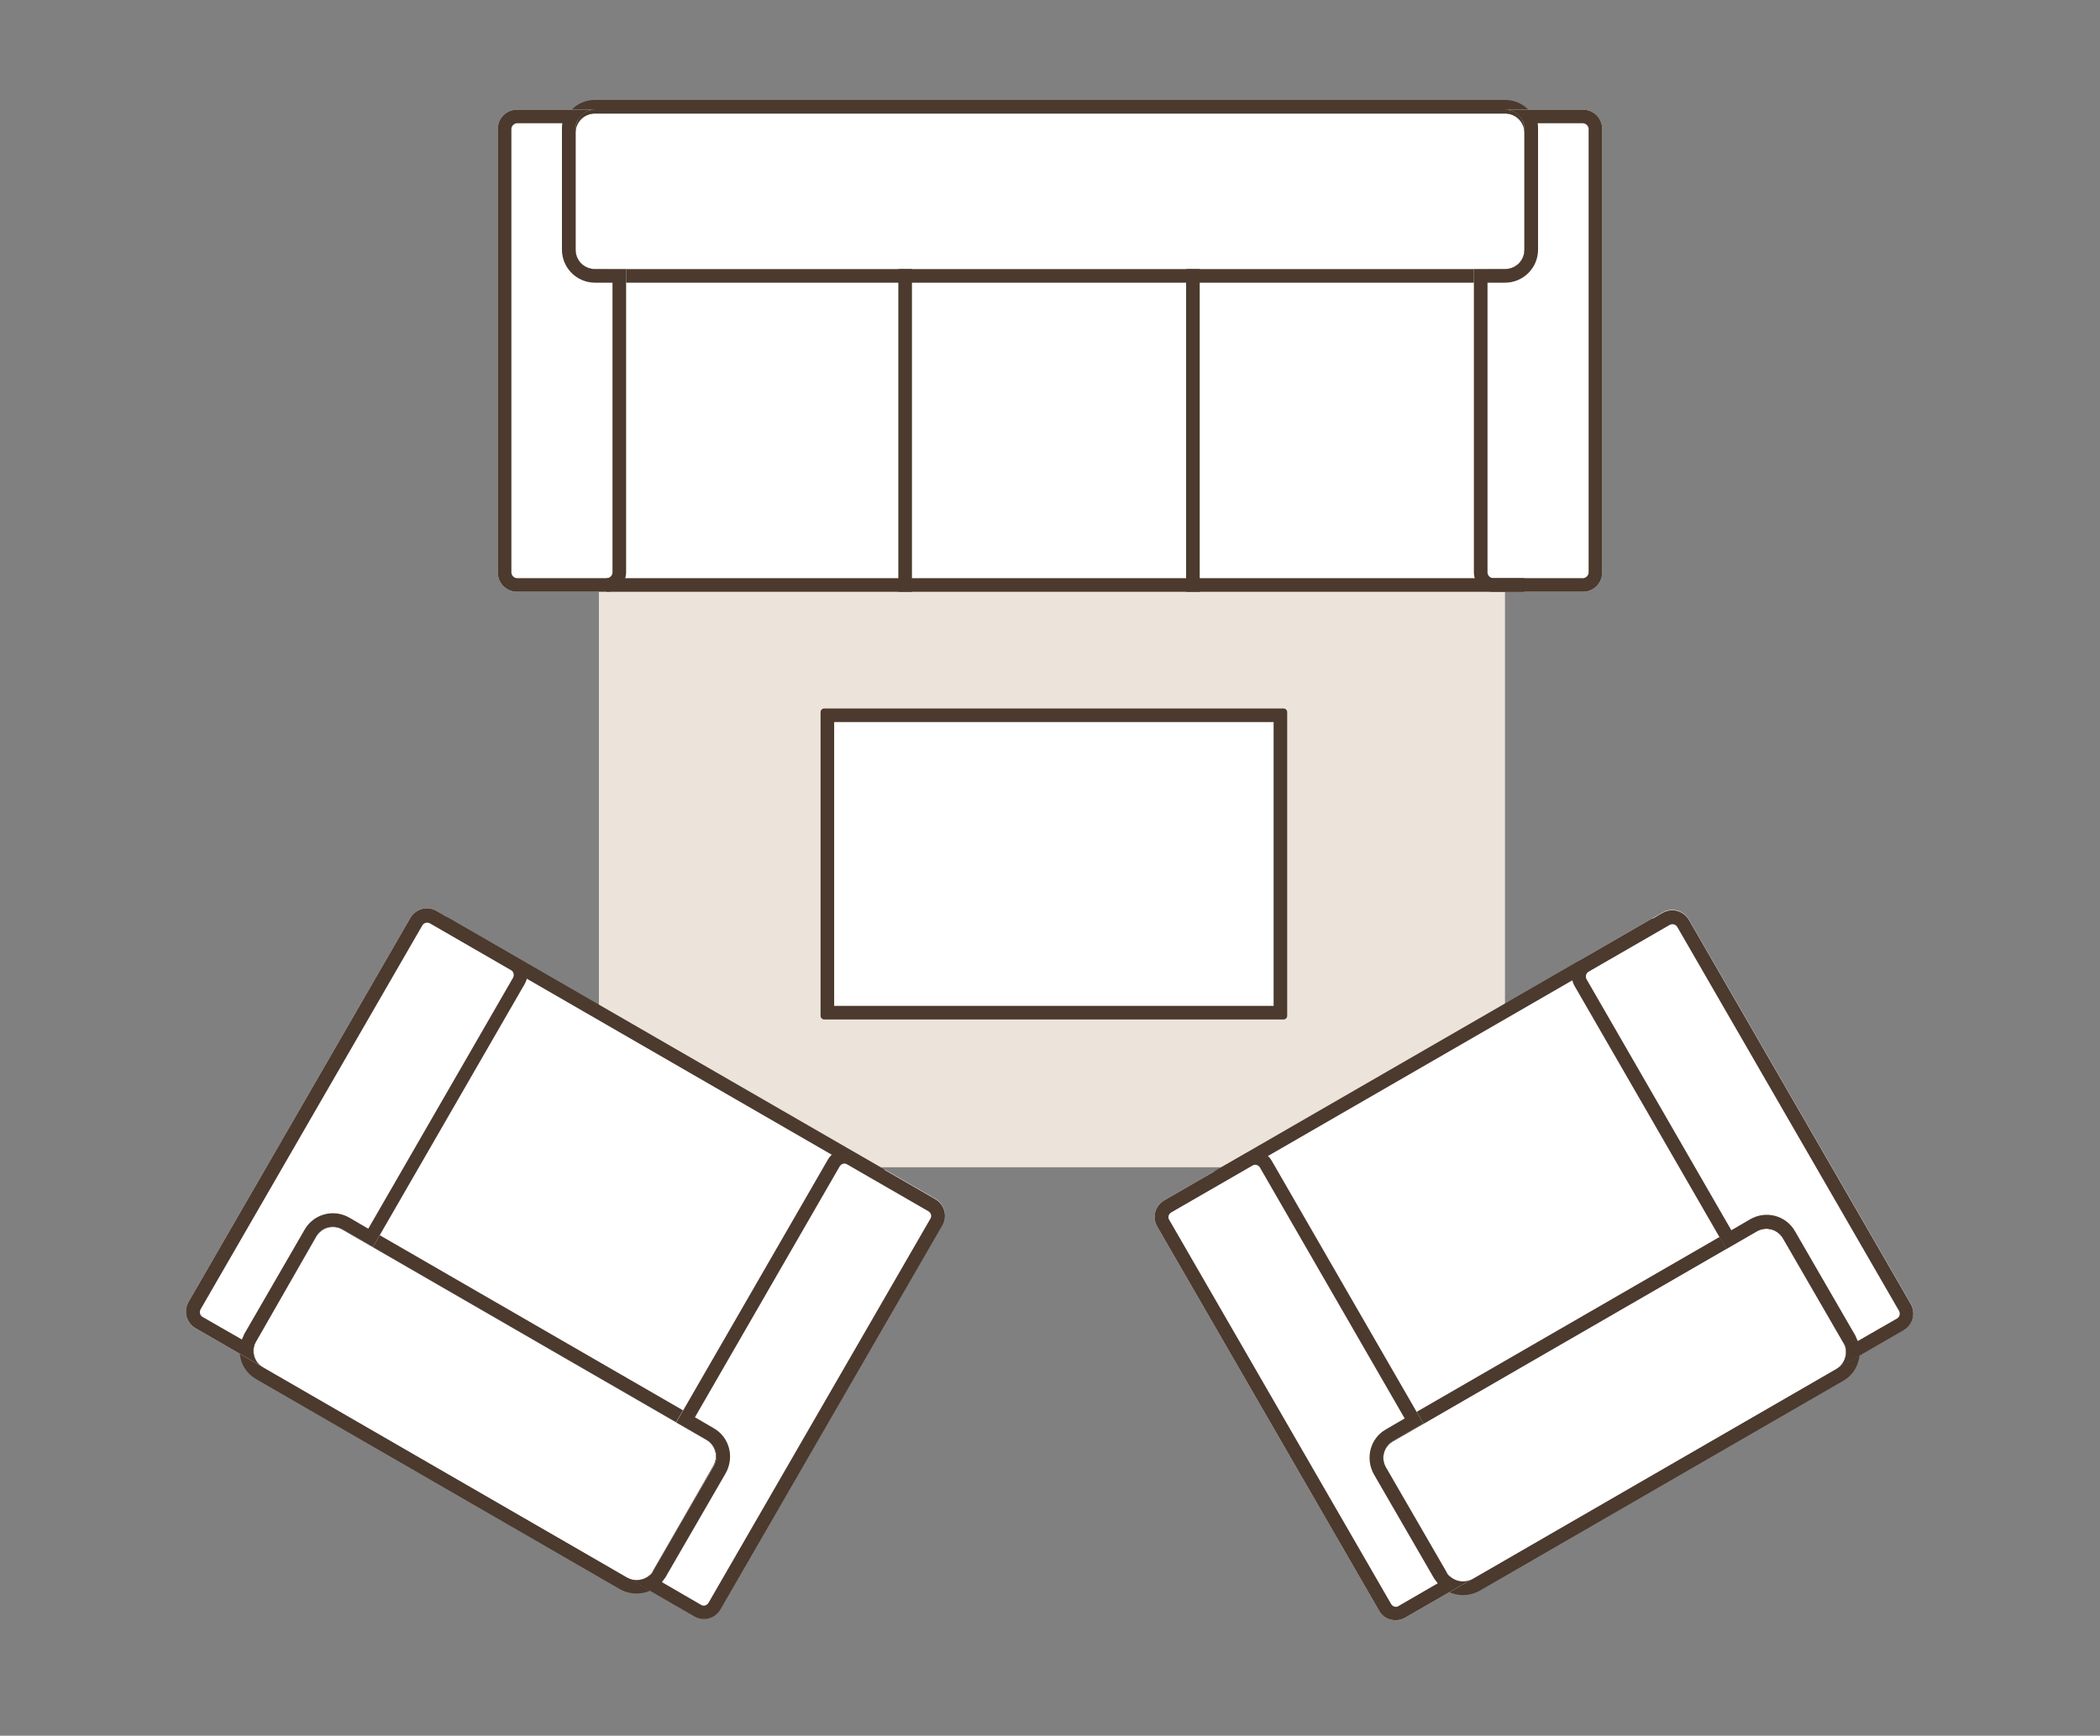 <?xml version="1.0" encoding="utf-8"?>
<!-- Generator: Adobe Illustrator 27.3.1, SVG Export Plug-In . SVG Version: 6.00 Build 0)  -->
<svg version="1.1" id="Layer_1" xmlns="http://www.w3.org/2000/svg" xmlns:xlink="http://www.w3.org/1999/xlink" x="0px" y="0px"
	 viewBox="0 0 540 446.4" style="enable-background:new 0 0 540 446.4;" xml:space="preserve">
<rect x="0" y="0" width="540" height="446.4" fill="#808080" stroke="none"/>
<style type="text/css">
	.st0{fill:#ECE3DA;}
	.st1{fill:#FFFFFF;}
	.st2{fill-rule:evenodd;clip-rule:evenodd;fill:#4B3A2D;}
	.st3{fill-rule:evenodd;clip-rule:evenodd;fill:#FFFFFF;}
</style>
<path class="st0" d="M155,300.2c-0.6,0-1-0.4-1-1v-153c0-0.6,0.4-1,1-1h231c0.6,0,1,0.4,1,1v153c0,0.6-0.4,1-1,1H155z"/>
<path class="st1" d="M211,183.2c0-0.6,0.4-1,1-1h118c0.6,0,1,0.4,1,1v78c0,0.6-0.4,1-1,1H212c-0.6,0-1-0.4-1-1V183.2z"/>
<path class="st2" d="M214.5,185.7v73h113v-73H214.5z M212,182.2c-0.6,0-1,0.4-1,1v78c0,0.6,0.4,1,1,1h118c0.6,0,1-0.4,1-1v-78
	c0-0.6-0.4-1-1-1H212z"/>
<path class="st1" d="M156,65.2h227v85H156V65.2z"/>
<path class="st1" d="M148,34.2c0-2.8,2.2-5,5-5h234c2.8,0,5,2.2,5,5v30c0,2.8-2.2,5-5,5H153c-2.8,0-5-2.2-5-5V34.2z"/>
<path class="st2" d="M153,25.7h234c4.7,0,8.5,3.8,8.5,8.5v30c0,4.7-3.8,8.5-8.5,8.5H153c-4.7,0-8.5-3.8-8.5-8.5v-30
	C144.5,29.5,148.3,25.7,153,25.7z M153,29.2c-2.8,0-5,2.2-5,5v30c0,2.8,2.2,5,5,5h234c2.8,0,5-2.2,5-5v-30c0-2.8-2.2-5-5-5H153z"/>
<path class="st2" d="M231,152.2v-83h3.5v83H231z"/>
<path class="st2" d="M305,152.2v-83h3.5v83H305z"/>
<path class="st3" d="M379,69.2v78c0,2.8,2.2,5,5,5h23c2.8,0,5-2.2,5-5v-114c0-2.8-2.2-5-5-5h-20c2.8,0,5,2.2,5,5v31c0,2.8-2.2,5-5,5
	H379z"/>
<path class="st2" d="M391.8,31.7c0.1,0.5,0.2,1,0.2,1.5v31c0,2.8-2.2,5-5,5h-8v78c0,2.8,2.2,5,5,5h23c2.8,0,5-2.2,5-5v-114
	c0-2.8-2.2-5-5-5h-20C389.2,28.2,391.1,29.7,391.8,31.7z M395.4,31.7c0.1,0.5,0.1,1,0.1,1.5v31c0,4.7-3.8,8.5-8.5,8.5h-4.5v74.5
	c0,0.8,0.7,1.5,1.5,1.5h23c0.8,0,1.5-0.7,1.5-1.5v-114c0-0.8-0.7-1.5-1.5-1.5H395.4z"/>
<path class="st3" d="M161,69.2v78c0,2.8-2.2,5-5,5h-23c-2.8,0-5-2.2-5-5v-114c0-2.8,2.2-5,5-5h20c-2.8,0-5,2.2-5,5v31
	c0,2.8,2.2,5,5,5H161z"/>
<path class="st2" d="M148.2,31.7c-0.1,0.5-0.2,1-0.2,1.5v31c0,2.8,2.2,5,5,5h8v78c0,2.8-2.2,5-5,5h-23c-2.8,0-5-2.2-5-5v-114
	c0-2.8,2.2-5,5-5h20C150.8,28.2,148.9,29.7,148.2,31.7z M144.6,31.7c-0.1,0.5-0.1,1-0.1,1.5v31c0,4.7,3.8,8.5,8.5,8.5h4.5v74.5
	c0,0.8-0.7,1.5-1.5,1.5h-23c-0.8,0-1.5-0.7-1.5-1.5v-114c0-0.8,0.7-1.5,1.5-1.5H144.6z"/>
<path class="st2" d="M392,152.2H156v-3.5h236V152.2z"/>
<path class="st1" d="M319,300.5l95.7-55.3l38.8,67.2l-95.7,55.3L319,300.5z"/>
<path class="st1" d="M474,345.3c1.4,2.4,0.6,5.4-1.8,6.8l-93.5,54c-2.4,1.4-5.4,0.6-6.8-1.8l-15.5-26.8c-1.4-2.4-0.6-5.4,1.8-6.8
	l93.5-54c2.4-1.4,5.4-0.6,6.8,1.8L474,345.3z"/>
<path class="st2" d="M474,355.1l-93.5,54c-4.1,2.3-9.3,1-11.6-3.1l-15.5-26.8c-2.3-4.1-1-9.3,3.1-11.6l93.5-54
	c4.1-2.3,9.3-1,11.6,3.1l15.5,26.8C479.4,347.6,478,352.8,474,355.1z M472.2,352.1c2.4-1.4,3.2-4.4,1.8-6.8l-15.5-26.8
	c-1.4-2.4-4.4-3.2-6.8-1.8l-93.5,54c-2.4,1.4-3.2,4.4-1.8,6.8l15.5,26.8c1.4,2.4,4.4,3.2,6.8,1.8L472.2,352.1z"/>
<path class="st3" d="M327,298.5c-1.4-2.4-4.4-3.2-6.8-1.8l-20.8,12c-2.4,1.4-3.2,4.4-1.8,6.8l57,98.7c1.4,2.4,4.4,3.2,6.8,1.8
	l20.8-12c0,0,0,0,0,0l-3.5,2c-2.4,1.4-5.4,0.6-6.8-1.8l-15.5-26.8c-1.4-2.4-0.6-5.4,1.8-6.8l7.8-4.5L327,298.5z"/>
<path class="st2" d="M372.8,405.4c1.6,1.4,3.9,1.8,5.9,0.6l3.5-2l0,0l-20.8,12c-2.4,1.4-5.5,0.6-6.8-1.8l-57-98.7
	c-1.4-2.4-0.6-5.4,1.8-6.8l20.8-12c2.4-1.4,5.4-0.6,6.8,1.8l39,67.6l-7.8,4.5c-2.4,1.4-3.2,4.4-1.8,6.8l15.5,26.8
	C372.1,404.7,372.4,405.1,372.8,405.4z M369.7,407.2c-0.3-0.4-0.6-0.8-0.9-1.2l-15.5-26.8c-2.3-4.1-1-9.3,3.1-11.6l4.8-2.8
	l-37.2-64.5c-0.4-0.7-1.3-1-2-0.5l-20.8,12c-0.7,0.4-1,1.3-0.5,2l57,98.7c0.4,0.7,1.3,1,2,0.5L369.7,407.2z"/>
<path class="st3" d="M443.9,321.1l-39-67.6c-1.4-2.4-0.6-5.4,1.8-6.8l20.8-12c2.4-1.4,5.4-0.6,6.8,1.8l57,98.7
	c1.4,2.4,0.6,5.4-1.8,6.8l-17.3,10c2.4-1.4,3.2-4.4,1.8-6.8l-15.5-26.8c-1.4-2.4-4.4-3.2-6.8-1.8L443.9,321.1z"/>
<path class="st2" d="M474.6,346.7c-0.1-0.5-0.3-1-0.6-1.4l-15.5-26.8c-1.4-2.4-4.4-3.2-6.8-1.8l-7.8,4.5l-39-67.6
	c-1.4-2.4-0.6-5.4,1.8-6.8l20.8-12c2.4-1.4,5.4-0.6,6.8,1.8l57,98.7c1.4,2.4,0.6,5.4-1.8,6.8l-17.3,10
	C474.1,351,475,348.7,474.6,346.7z M477.7,344.9c-0.2-0.5-0.4-0.9-0.6-1.4l-15.5-26.8c-2.3-4.1-7.5-5.5-11.6-3.1l-4.8,2.8
	l-37.2-64.5c-0.4-0.7-0.2-1.6,0.5-2l20.8-12c0.7-0.4,1.6-0.2,2,0.5l57,98.7c0.4,0.7,0.2,1.6-0.5,2L477.7,344.9z"/>
<path class="st2" d="M312.3,301.2l112.6-65l1.8,3l-112.6,65L312.3,301.2z"/>
<path class="st1" d="M125.5,245.4l95.7,55.3l-38.8,67.2l-95.7-55.3L125.5,245.4z"/>
<path class="st1" d="M65.8,344.9c-1.4,2.4-0.6,5.4,1.8,6.8l93.5,54c2.4,1.4,5.4,0.6,6.8-1.8l15.5-26.8c1.4-2.4,0.6-5.4-1.8-6.8
	l-93.5-54c-2.4-1.4-5.4-0.6-6.8,1.8L65.8,344.9z"/>
<path class="st2" d="M65.9,354.7l93.5,54c4.1,2.3,9.3,1,11.6-3.1l15.5-26.8c2.3-4.1,1-9.3-3.1-11.6l-93.5-54
	c-4.1-2.3-9.3-1-11.6,3.1l-15.5,26.8C60.4,347.2,61.8,352.4,65.9,354.7z M67.7,351.7c-2.4-1.4-3.2-4.4-1.8-6.8L81.3,318
	c1.4-2.4,4.4-3.2,6.8-1.8l93.5,54c2.4,1.4,3.2,4.4,1.8,6.8L168,403.9c-1.4,2.4-4.4,3.2-6.8,1.8L67.7,351.7z"/>
<path class="st3" d="M173.9,365.7l39-67.6c1.4-2.4,4.4-3.2,6.8-1.8l20.8,12c2.4,1.4,3.2,4.4,1.8,6.8l-57,98.7
	c-1.4,2.4-4.4,3.2-6.8,1.8l-17.3-10c2.4,1.4,5.4,0.6,6.8-1.8l15.5-26.8c1.4-2.4,0.6-5.4-1.8-6.8L173.9,365.7z"/>
<path class="st2" d="M167.1,405.1c0.4-0.3,0.7-0.7,0.9-1.2l15.5-26.8c1.4-2.4,0.6-5.4-1.8-6.8l-7.8-4.5l39-67.6
	c1.4-2.4,4.4-3.2,6.8-1.8l20.8,12c2.4,1.4,3.2,4.4,1.8,6.8l-57,98.7c-1.4,2.4-4.4,3.2-6.8,1.8l-17.3-10
	C163.1,406.8,165.5,406.5,167.1,405.1z M170.2,406.9c0.3-0.4,0.6-0.8,0.9-1.2l15.5-26.8c2.3-4.1,1-9.3-3.1-11.6l-4.8-2.8l37.2-64.5
	c0.4-0.7,1.3-1,2-0.5l20.8,12c0.7,0.4,1,1.3,0.5,2l-57,98.7c-0.4,0.7-1.3,1-2,0.5L170.2,406.9z"/>
<path class="st3" d="M95.9,320.7l39-67.6c1.4-2.4,0.6-5.4-1.8-6.8l-20.8-12c-2.4-1.4-5.4-0.6-6.8,1.8l-57,98.7
	c-1.4,2.4-0.6,5.4,1.8,6.8l17.3,10c-2.4-1.4-3.2-4.4-1.8-6.8L81.3,318c1.4-2.4,4.4-3.2,6.8-1.8L95.9,320.7z"/>
<path class="st2" d="M65.3,346.3c0.1-0.5,0.3-1,0.6-1.4L81.3,318c1.4-2.4,4.4-3.2,6.8-1.8l7.8,4.5l39-67.6c1.4-2.4,0.6-5.4-1.8-6.8
	l-20.8-12c-2.4-1.4-5.4-0.6-6.8,1.8l-57,98.7c-1.4,2.4-0.6,5.4,1.8,6.8l17.3,10C65.7,350.6,64.8,348.4,65.3,346.3z M62.2,344.5
	c0.2-0.5,0.4-0.9,0.6-1.4l15.5-26.8c2.3-4.1,7.5-5.5,11.6-3.1l4.8,2.8l37.2-64.5c0.4-0.7,0.2-1.6-0.5-2l-20.8-12
	c-0.7-0.4-1.6-0.2-2,0.5l-57,98.7c-0.4,0.7-0.2,1.6,0.5,2L62.2,344.5z"/>
<path class="st2" d="M227.5,300.8l-112.6-65l-1.8,3l112.6,65L227.5,300.8z"/>
</svg>
